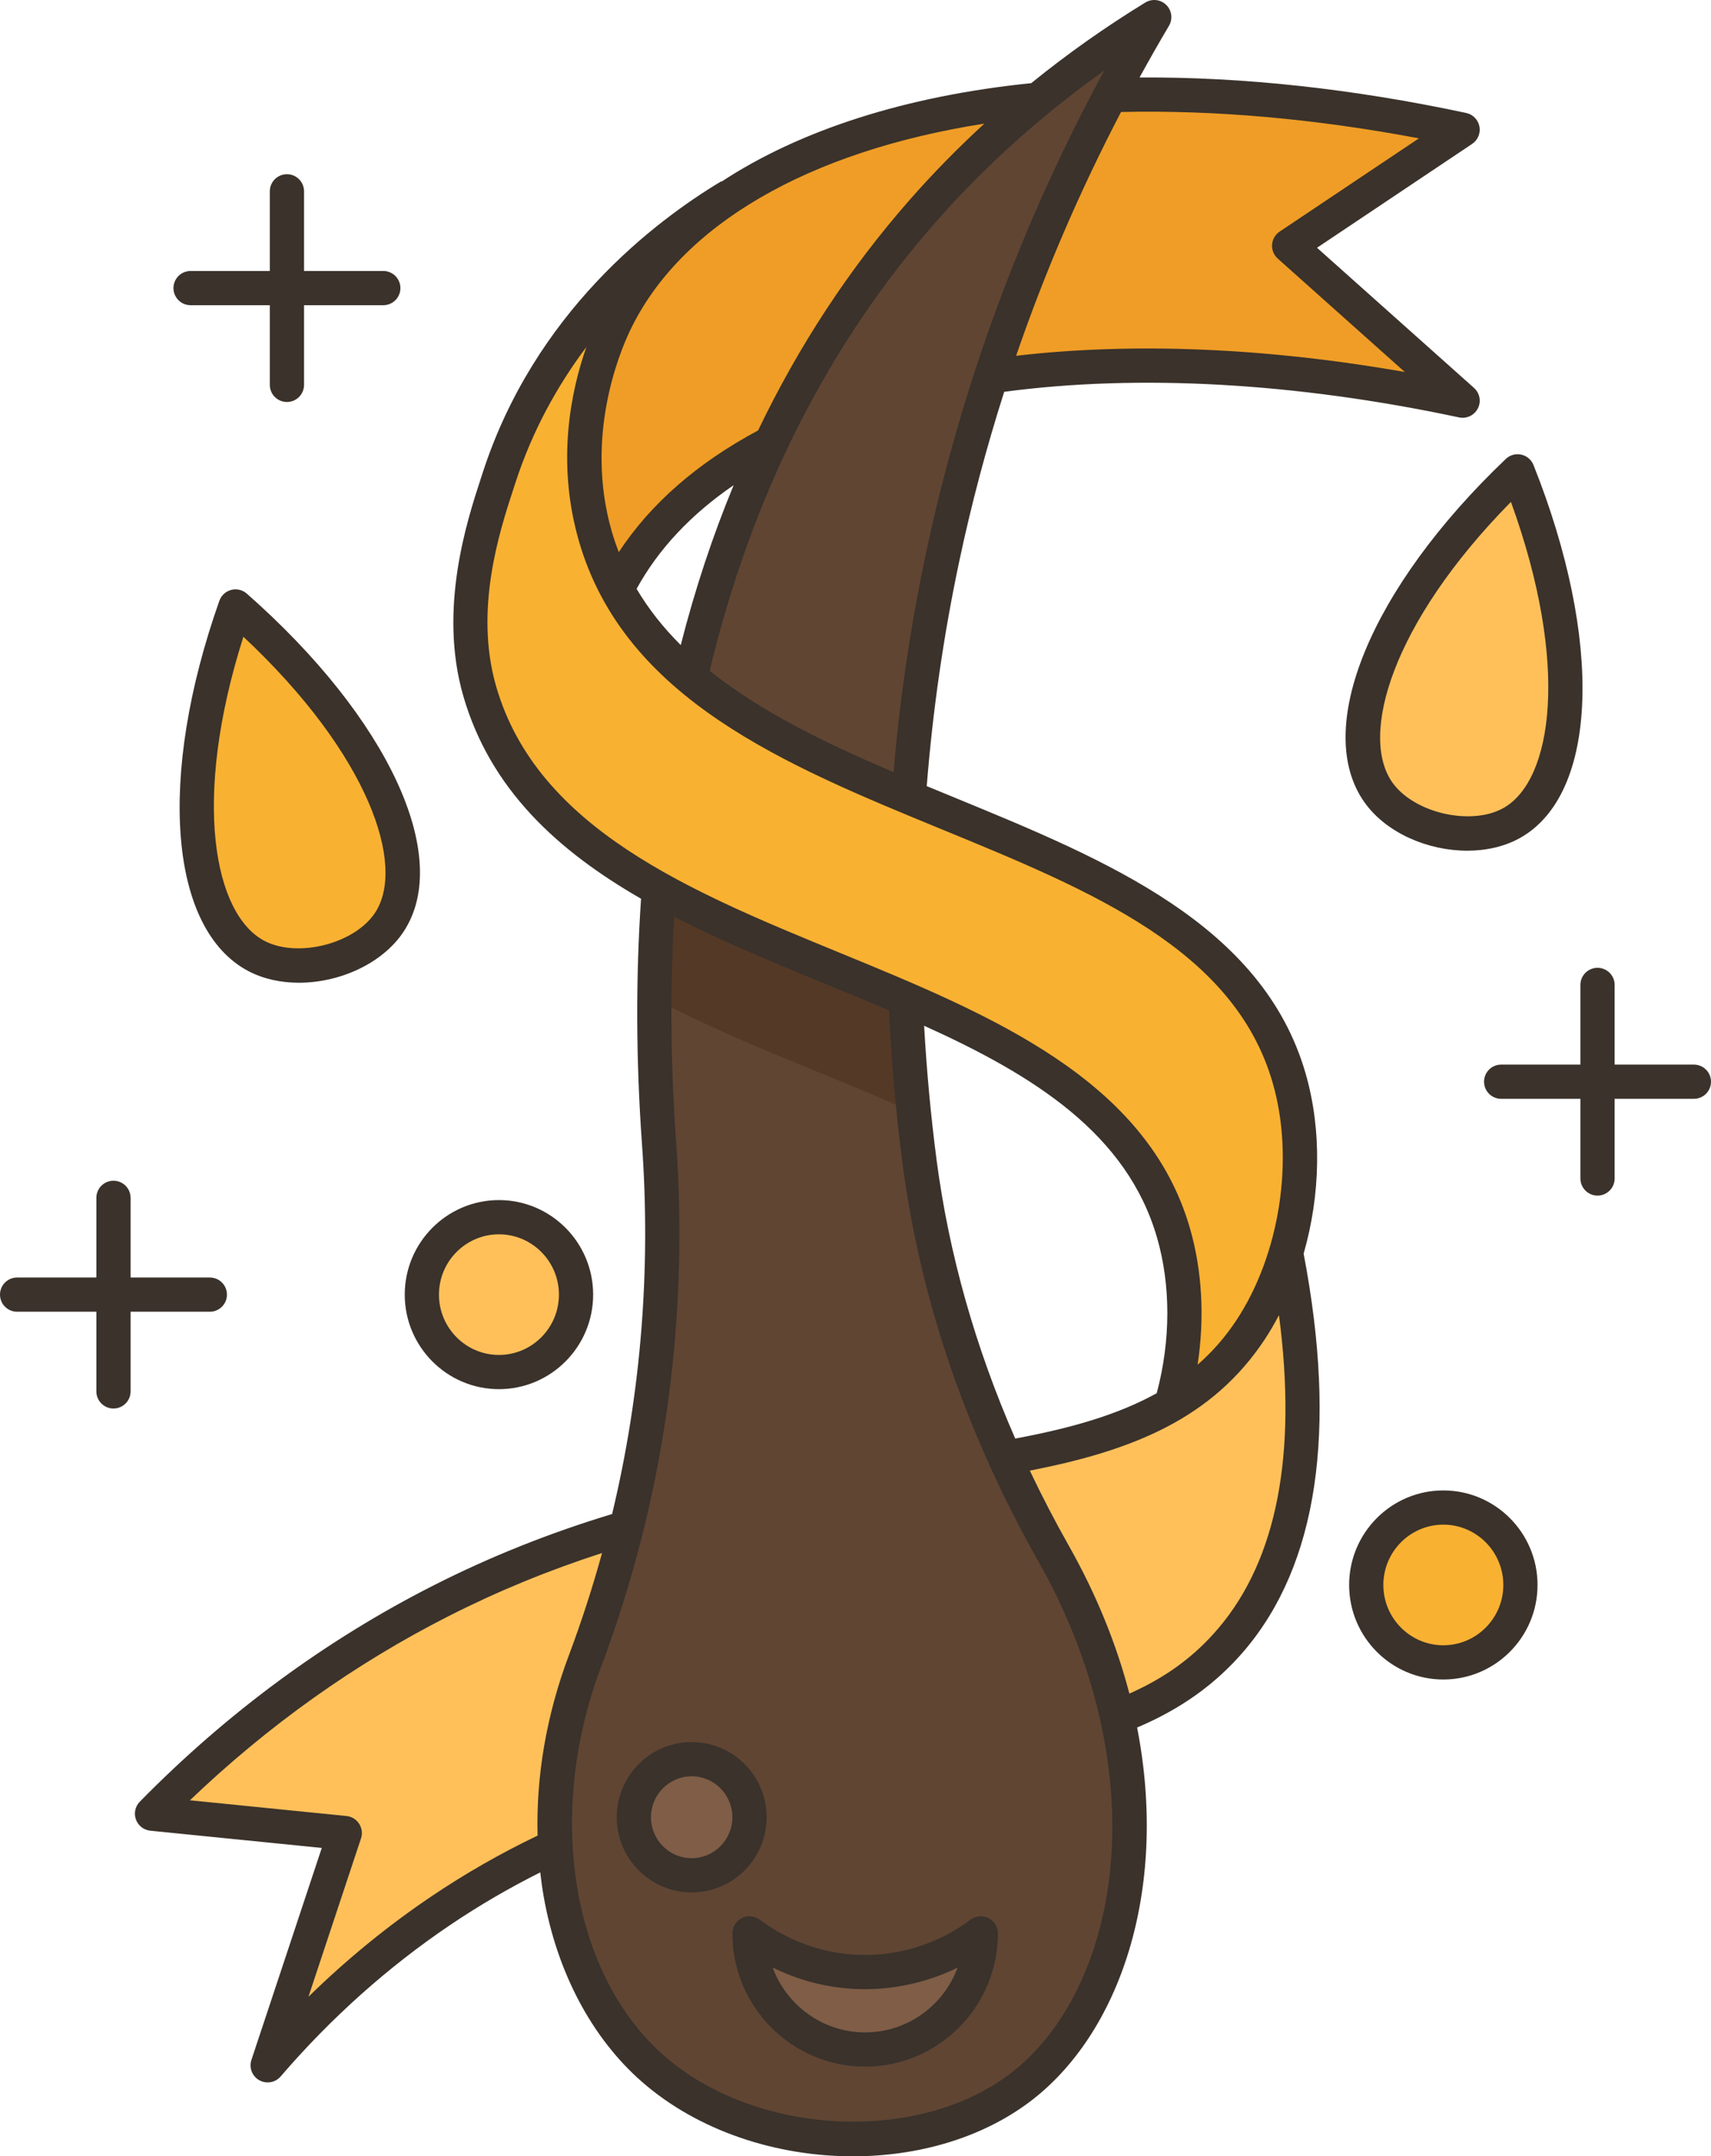 <svg viewBox="0 0 400 504.074" data-sanitized-enable-background="new 0 0 400 504.074" xmlns="http://www.w3.org/2000/svg"><path d="M300.66 292.86l-26.79 35.5c-10.81 6.38-23.93 9.81-38.92 12.43-16.38 30.417-7.006 50.359 26.22 60.6h.01c10.29-3.85 19.28-9.43 26.68-18.14C299.82 369.19 310.53 343.56 300.66 292.86zM103.13 374.2c-32.71 16.6-55.22 37.17-67.59 49.78 15.02 1.51 30.04 3.01 45.06 4.52-6.01 18.1-12.02 36.2-18.03 54.3 8.24-9.58 21.56-23.4 40.56-36.2 8.96-6.04 17.86-10.96 26.66-15.02h.01c24.059-19.781 30.41-44.392 16.64-74.49C132.49 361.2 118 366.66 103.13 374.2z" fill="#ffc05a"></path><path d="M261.17,401.39c8.24,37.16-1.8,70.95-22.87,86.77c-23.2,17.41-62.86,15.38-85.61-4.53
			c-13.61-11.9-21.76-30.72-22.89-52.05c-0.75-13.76,1.43-28.56,6.94-43.22c3.85-10.25,7.09-20.69,9.7-31.27
			c7.27-29.35,9.8-59.76,7.62-90.07c-1.29-18.03-1.62-38.11-0.04-59.16c18.554-11.922,39.433-9.245,57.69,25.64
			c0.55,13.57,1.73,26.36,3.29,38.26c3.14,23.94,10.06,47.11,19.95,69.03c3.45,7.65,7.27,15.14,11.41,22.46
			C253.55,375.97,258.4,388.87,261.17,401.39z" fill="#604533"></path><path d="M301.38 252.03c-10.37-35.92-50.75-49.75-88.95-65.69-8.656-28.645-25.695-37.899-51.03-27.96-6.98-5.89-12.86-12.64-17.16-20.61l26.42-91.95c-10.39 6.24-41.28 26.62-54.02 65.94-3.08 9.54-10.27 29.78-4.5 49.78 6.19 21.45 22.17 35.36 41.88 46.32 17.69 9.83 38.38 17.27 57.69 25.64 28.87 12.51 54.64 27.07 62.63 54.73 3.68 12.72 3.27 27.11-.49 40.1l.02.03c7.26-4.28 13.47-9.9 18.5-17.5 3.55-5.37 6.34-11.5 8.29-18C304.63 279.68 305.12 264.99 301.38 252.03zM337.43 352.41c9.95 0 18.02 8.11 18.02 18.1 0 10-8.07 18.1-18.02 18.1-9.96 0-18.03-8.1-18.03-18.1C319.4 360.52 327.47 352.41 337.43 352.41z" fill="#f9b132"></path><path d="M116.64,284.54c9.96,0,18.03,8.1,18.03,18.1c0,9.99-8.07,18.1-18.03,18.1
			c-9.95,0-18.02-8.11-18.02-18.1C98.62,292.64,106.69,284.54,116.64,284.54z" fill="#ffc05a"></path><path d="M55.06,141.77c33.09,29.12,45.43,59.47,35.96,73.82c-5.96,9.02-21.37,12.95-31.03,7.91
			C44.63,215.49,40.47,183.05,55.06,141.77z" fill="#f9b132"></path><path d="M354.79,110.18c16.34,41.02,13.63,73.7-1.29,82.16c-9.39,5.33-24.9,1.81-31.23-7.07
			C312.2,171.13,323.14,140.32,354.79,110.18z" fill="#ffc05a"></path><path d="M341.93 30.32c-13.52 9.05-27.03 18.1-40.55 27.15l40.55 36.19c-40.92-8.72-78.61-10.28-110.19-5.71-9.181-23.675 4.75-46.078 27.87-65.72C284.66 21.47 312.46 24.03 341.93 30.32zM170.66 45.82c-12.22 8.08-21.42 18.07-26.98 29.75-5.54 11.61-10.1 30.38-4.51 49.77 1.28 4.45 2.99 8.58 5.07 12.43 7.04-14.04 19.41-25.58 35.97-34.21h.01l62.44-80.27C213.42 26.11 188.74 33.87 170.66 45.82z" fill="#ef9d26"></path><path d="M231.74,87.95c-4.35,13.3-8.25,27.56-11.46,42.75c-4.08,19.29-6.57,37.9-7.85,55.64
			c-18.82-7.84-37.11-16.2-51.03-27.96c4.23-18.38,10.32-36.87,18.82-54.82c8.95-18.94,20.58-37.29,35.55-54.31
			c7.43-8.45,16.3-17.27,26.89-25.96c8.02-6.58,17.04-13.08,27.18-19.29c-3.31,5.58-6.75,11.66-10.23,18.23
			C249.98,40.45,240.06,62.43,231.74,87.95z" fill="#604533"></path><path d="M229.29 451.96c0 14.89-12.21 27.15-27.04 27.15s-27.03-12.26-27.03-27.15c3.05 2.29 12.82 9.05 27.03 9.05C206.06 461.01 217.92 460.52 229.29 451.96zM161.7 411.23c7.47 0 13.52 6.08 13.52 13.58s-6.05 13.57-13.52 13.57c-7.46 0-13.52-6.07-13.52-13.57S154.24 411.23 161.7 411.23z" fill="#7f5d46"></path><path d="M211.71,233.5c0.37,9.24,1.04,18.12,1.93,26.61c-1.89-0.85-3.8-1.7-5.72-2.53
			c-18.32-7.94-37.88-15.04-54.94-24.15c0.06-8.31,0.39-16.86,1.04-25.57C171.71,217.69,192.4,225.13,211.71,233.5z" fill="#543927"></path><path d="M179.219,424.81c0-9.69-7.858-17.574-17.518-17.574s-17.518,7.884-17.518,17.574
		s7.858,17.574,17.518,17.574S179.219,434.5,179.219,424.81z M161.701,434.384c-5.248,0-9.518-4.295-9.518-9.574
		s4.27-9.574,9.518-9.574s9.518,4.295,9.518,9.574S166.949,434.384,161.701,434.384z M231.072,448.379
		c-1.358-0.678-2.98-0.528-4.191,0.384c-9.523,7.174-19.519,8.245-24.628,8.245c-11.904,0-20.539-5.166-24.628-8.245
		c-1.212-0.912-2.834-1.063-4.191-0.384c-1.357,0.677-2.215,2.063-2.215,3.579c0,17.176,13.922,31.149,31.034,31.149
		s31.034-13.974,31.034-31.149C233.287,450.441,232.43,449.056,231.072,448.379z M202.253,475.107
		c-9.91,0-18.379-6.323-21.622-15.165c5.457,2.686,12.786,5.065,21.622,5.065c4.711,0,12.895-0.762,21.613-5.042
		C220.617,468.796,212.154,475.107,202.253,475.107z M305.222,250.924c-10.08-34.904-46.681-49.94-82.075-64.481
		c-2.162-0.888-4.329-1.778-6.493-2.675c1.388-17.524,3.911-35.085,7.536-52.245c2.852-13.497,6.386-26.816,10.575-39.93
		c31.5-4.198,68.189-2.15,106.333,5.984c0.278,0.06,0.559,0.088,0.835,0.088c1.482,0,2.875-0.827,3.566-2.19
		c0.82-1.618,0.45-3.586-0.903-4.794l-36.702-32.762l36.264-24.277c1.335-0.895,2.006-2.501,1.702-4.079
		c-0.303-1.578-1.521-2.822-3.094-3.157c-26.607-5.675-52.255-8.454-76.364-8.292c2.228-4.052,4.509-8.082,6.877-12.072
		c0.938-1.581,0.679-3.599-0.631-4.89c-1.31-1.293-3.333-1.522-4.897-0.563c-9.387,5.75-18.289,12.05-26.669,18.851
		c-29.344,2.98-54.108,10.989-72.426,23.037l-0.052-0.087c-15.622,9.377-43.639,30.699-55.766,68.142l-0.43,1.32
		c-3.234,9.9-9.964,30.502-4.114,50.793c6.316,21.908,22.14,36.268,41.573,47.45c-1.254,18.425-1.196,37.65,0.208,57.207
		c2.122,29.566-0.24,58.574-6.976,86.627c-14.753,4.477-28.452,9.944-41.783,16.707c-25.154,12.761-48.245,29.765-68.631,50.539
		c-1.078,1.098-1.431,2.717-0.906,4.163c0.523,1.447,1.83,2.465,3.361,2.618l40.087,4.026l-16.448,49.558
		c-0.603,1.813,0.162,3.799,1.825,4.74c0.618,0.351,1.297,0.52,1.969,0.52c1.136,0,2.254-0.482,3.036-1.393
		c11.781-13.711,25.156-25.651,39.752-35.489c6.725-4.532,13.749-8.621,20.937-12.213c0.219,1.9,0.48,3.792,0.811,5.665
		c3.122,17.688,11.271,33.057,22.946,43.271c13.177,11.528,31.433,17.434,49.354,17.432c15.081-0.001,29.927-4.185,41.292-12.719
		c20.964-15.743,32.583-49.339,25.135-87.522c10.235-4.318,18.466-10.221,25.073-17.988c17.11-20.116,21.766-51.334,13.857-92.786
		C308.727,279.283,309.056,264.197,305.222,250.924z M331.715,32.343l-32.562,21.799c-1.027,0.688-1.679,1.813-1.765,3.047
		c-0.086,1.233,0.404,2.438,1.326,3.262l29.699,26.511c-32.35-5.684-63.392-6.98-90.864-3.789
		c6.705-19.524,14.905-38.557,24.528-56.997C284.057,25.689,307.422,27.755,331.715,32.343z M216.361,129.868
		c-3.515,16.639-6.016,33.647-7.47,50.64c-15.734-6.715-30.932-14.043-42.984-23.696c9.78-40.83,27.545-76.129,52.867-104.922
		c11.551-13.133,24.744-24.985,39.36-35.371C238.744,52.284,224.715,90.338,216.361,129.868z M148.826,137.655
		c5.069-9.259,12.671-17.374,22.687-24.237c-4.917,11.884-9.047,24.348-12.366,37.374
		C155.148,146.816,151.668,142.462,148.826,137.655z M212.767,46.606c-14.165,16.106-26.021,34.177-35.54,54.02
		c-14.24,7.617-25.157,17.159-32.561,28.442c-0.607-1.572-1.17-3.175-1.649-4.838c-6.331-21.958,1.669-41.483,4.271-46.944
		c11.753-24.656,41.598-41.949,82.839-48.386C224.006,34.517,218.207,40.421,212.767,46.606z M115.981,160.429
		c-5.169-17.927,0.816-36.249,4.031-46.093l0.437-1.339c4.04-12.474,9.988-23.031,16.629-31.864
		c-3.589,10.214-7.085,26.807-1.75,45.314c10.65,36.943,48.334,52.424,84.777,67.396c35.187,14.455,68.421,28.108,77.43,59.302
		c5.126,17.746,1.708,40.052-8.505,55.507c-2.646,4.004-5.673,7.423-9.055,10.375c1.668-10.935,1.08-21.971-1.789-31.905
		c-10.08-34.903-46.681-49.939-82.075-64.48C161.427,208.393,125.561,193.658,115.981,160.429z M218.967,271.241
		c-1.37-10.427-2.335-20.977-2.925-31.457c25.816,11.665,47.458,25.313,54.46,49.559c3.237,11.209,3.194,24.054-0.082,36.344
		c-9.238,5.128-20.33,8.222-33.077,10.603C228.027,314.995,221.854,293.211,218.967,271.241z M125.68,429.103
		c-8.53,4.079-16.86,8.837-24.789,14.182c-10.211,6.882-19.846,14.75-28.784,23.498l12.287-37.021
		c0.383-1.152,0.222-2.416-0.439-3.436c-0.66-1.019-1.748-1.683-2.957-1.804l-36.596-3.676
		c18.265-17.477,38.593-31.945,60.534-43.076c11.495-5.831,23.276-10.67,35.814-14.727c-2.225,8.054-4.797,16.028-7.756,23.904
		C127.76,400.878,125.296,415.217,125.68,429.103z M259.619,436.34c-1.951,21.043-10.598,38.764-23.723,48.619
		c-21.678,16.277-59.328,14.251-80.573-4.338c-21.704-18.989-27.807-56.352-14.841-90.858
		c14.709-39.146,20.621-80.54,17.572-123.032c-1.285-17.894-1.427-35.498-0.444-52.435c11.28,5.804,23.436,10.806,35.462,15.746
		c4.985,2.048,9.927,4.081,14.771,6.149c0.562,12.003,1.62,24.129,3.192,36.093c4.162,31.672,14.875,62.94,31.843,92.937
		C255.807,388.076,261.753,413.334,259.619,436.34z M284.815,380.662c-5.581,6.562-12.265,11.473-20.79,15.247
		c-2.959-11.339-7.603-22.992-14.185-34.628c-3.273-5.786-6.295-11.622-9.086-17.496c24.073-4.691,42.683-12.161,54.95-30.724
		c1.188-1.798,2.273-3.684,3.294-5.614C303.273,339.956,298.522,364.547,284.815,380.662z M71.08,44.724v18.624h18.529
		c2.209,0,4,1.791,4,4s-1.791,4-4,4H71.08v18.624c0,2.209-1.791,4-4,4s-4-1.791-4-4V71.348H44.552c-2.209,0-4-1.791-4-4s1.791-4,4-4
		H63.08V44.724c0-2.209,1.791-4,4-4S71.08,42.515,71.08,44.724z M30.528,306.639v18.624c0,2.209-1.791,4-4,4s-4-1.791-4-4v-18.624H4
		c-2.209,0-4-1.791-4-4s1.791-4,4-4h18.528v-18.624c0-2.209,1.791-4,4-4s4,1.791,4,4v18.624h18.529c2.209,0,4,1.791,4,4
		s-1.791,4-4,4H30.528z M116.644,324.738c12.144,0,22.023-9.914,22.023-22.1s-9.88-22.099-22.023-22.099
		s-22.022,9.913-22.022,22.099S104.5,324.738,116.644,324.738z M116.644,288.54c7.732,0,14.023,6.324,14.023,14.099
		s-6.291,14.1-14.023,14.1s-14.022-6.325-14.022-14.1S108.911,288.54,116.644,288.54z M337.425,348.412
		c-12.144,0-22.022,9.914-22.022,22.1s9.879,22.099,22.022,22.099s22.023-9.913,22.023-22.099S349.568,348.412,337.425,348.412z
		 M337.425,384.61c-7.732,0-14.022-6.324-14.022-14.099s6.29-14.1,14.022-14.1s14.023,6.325,14.023,14.1
		S345.157,384.61,337.425,384.61z M400,252.866c0,2.209-1.791,4-4,4h-18.528v18.624c0,2.209-1.791,4-4,4s-4-1.791-4-4v-18.624
		h-18.529c-2.209,0-4-1.791-4-4s1.791-4,4-4h18.529v-18.625c0-2.209,1.791-4,4-4s4,1.791,4,4v18.625H396
		C398.209,248.866,400,250.657,400,252.866z M57.698,138.771c-0.998-0.878-2.367-1.204-3.65-0.868
		c-1.286,0.335-2.321,1.286-2.764,2.538c-14.587,41.279-11.768,76.893,6.856,86.606c3.503,1.827,7.57,2.68,11.735,2.68
		c9.514,0,19.532-4.454,24.477-11.936C105.861,200.378,90.789,167.883,57.698,138.771z M87.679,213.382
		c-4.789,7.246-18.068,10.626-25.839,6.572c-11.769-6.138-17.094-32.873-4.94-71.105C86.395,176.478,94.937,202.399,87.679,213.382z
		 M343.015,198.865c4.458,0,8.804-0.971,12.454-3.041c18.127-10.28,19.375-46.105,3.034-87.122
		c-0.491-1.234-1.563-2.144-2.861-2.427c-1.302-0.287-2.652,0.095-3.613,1.011c-31.646,30.145-45.223,63.165-33.017,80.301
		C324.095,194.721,333.799,198.865,343.015,198.865z M353.227,117.326c13.811,38.064,9.721,65.06-1.705,71.539
		c-7.538,4.274-20.898,1.231-25.994-5.92C317.81,172.111,325.138,145.858,353.227,117.326z" fill="#3a322b"></path></svg>